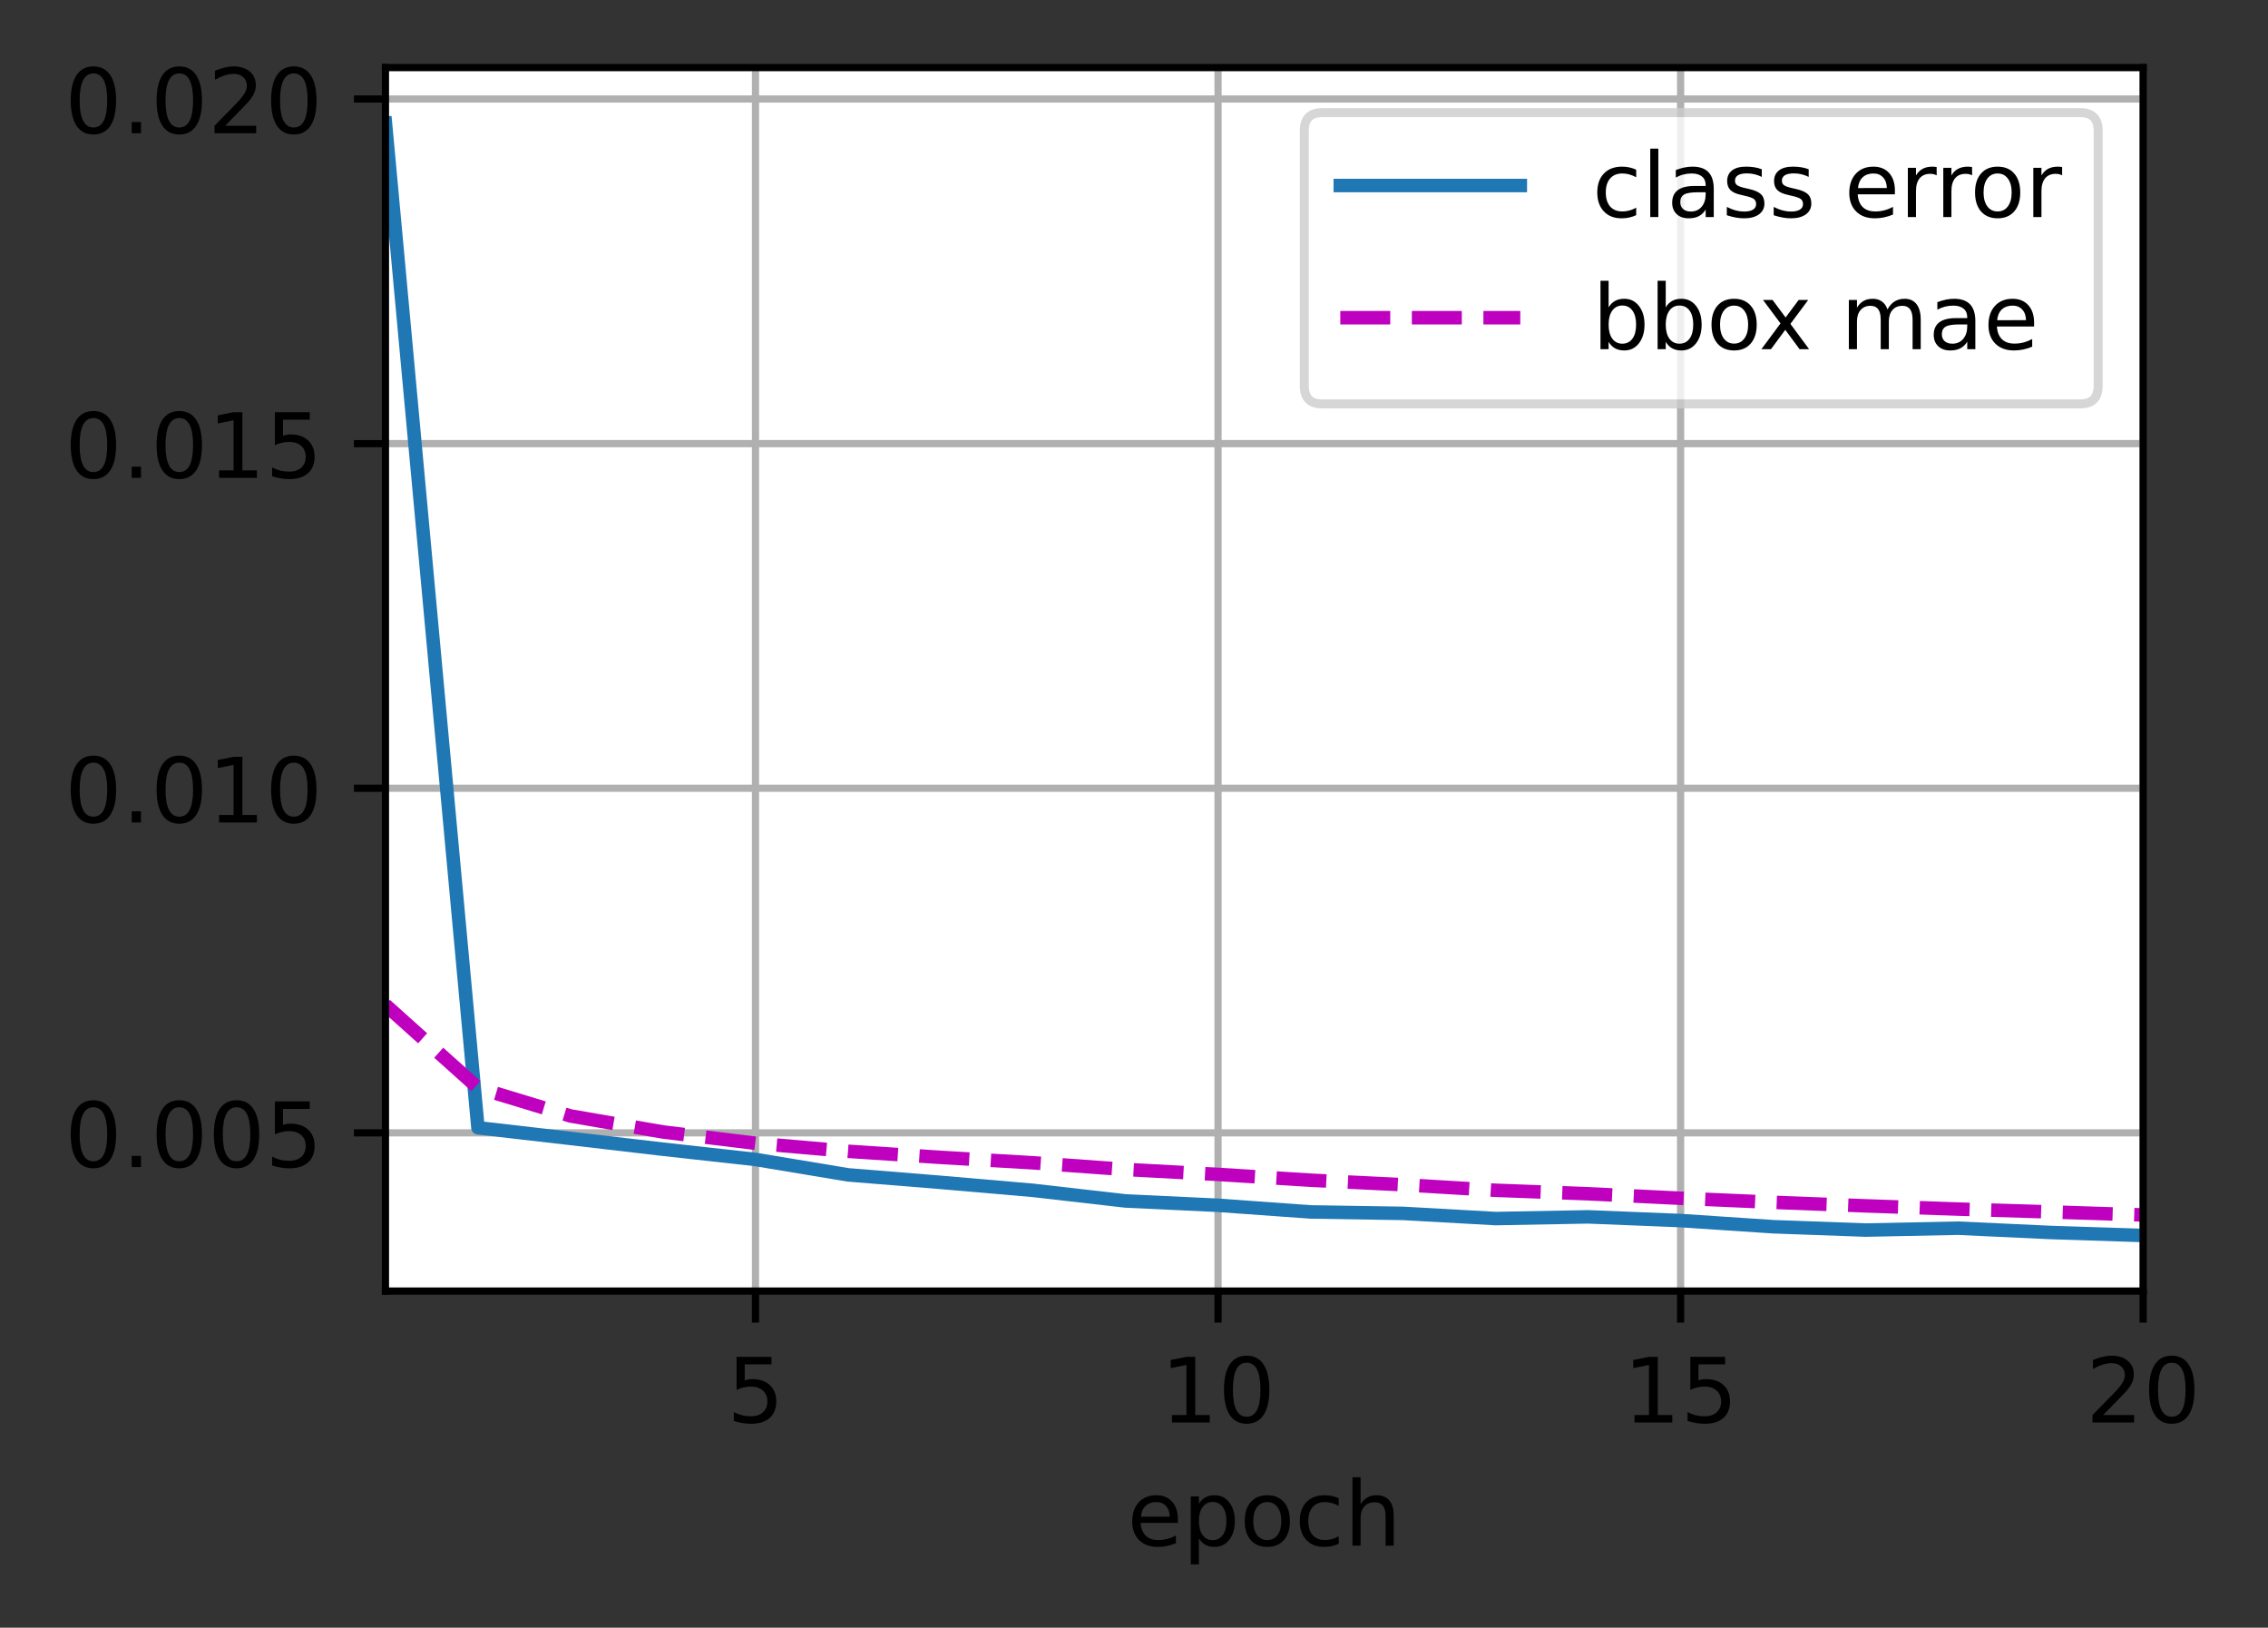 <?xml version="1.0" encoding="UTF-8"?>
<svg xmlns="http://www.w3.org/2000/svg" xmlns:xlink="http://www.w3.org/1999/xlink" width="315pt" height="226pt" viewBox="0 0 315 226" version="1.1">
<rect x="0" y="0" width="315" height="226" fill="#333333" stroke="none"/>
<defs>
<clipPath id="clip1">
  <path d="M 104 9.387 L 106 9.387 L 106 179.262 L 104 179.262 Z M 104 9.387 "/>
</clipPath>
<clipPath id="clip2">
  <path d="M 168 9.387 L 170 9.387 L 170 179.262 L 168 179.262 Z M 168 9.387 "/>
</clipPath>
<clipPath id="clip3">
  <path d="M 232 9.387 L 235 9.387 L 235 179.262 L 232 179.262 Z M 232 9.387 "/>
</clipPath>
<clipPath id="clip4">
  <path d="M 296 9.387 L 297.66 9.387 L 297.66 179.262 L 296 179.262 Z M 296 9.387 "/>
</clipPath>
<clipPath id="clip5">
  <path d="M 53.535 156 L 297.66 156 L 297.66 158 L 53.535 158 Z M 53.535 156 "/>
</clipPath>
<clipPath id="clip6">
  <path d="M 53.535 108 L 297.66 108 L 297.66 111 L 53.535 111 Z M 53.535 108 "/>
</clipPath>
<clipPath id="clip7">
  <path d="M 53.535 60 L 297.66 60 L 297.66 63 L 53.535 63 Z M 53.535 60 "/>
</clipPath>
<clipPath id="clip8">
  <path d="M 53.535 13 L 297.66 13 L 297.66 15 L 53.535 15 Z M 53.535 13 "/>
</clipPath>
<clipPath id="clip9">
  <path d="M 53.535 15 L 297.66 15 L 297.66 173 L 53.535 173 Z M 53.535 15 "/>
</clipPath>
<clipPath id="clip10">
  <path d="M 53.535 138 L 297.66 138 L 297.66 170 L 53.535 170 Z M 53.535 138 "/>
</clipPath>
<filter id="alpha" filterUnits="objectBoundingBox" x="0%" y="0%" width="100%" height="100%">
  <feColorMatrix type="matrix" in="SourceGraphic" values="0 0 0 0 1 0 0 0 0 1 0 0 0 0 1 0 0 0 1 0"/>
</filter>
<mask id="mask0">
  <g filter="url(#alpha)">
<rect x="0" y="0" width="315" height="226" style="fill:rgb(0%,0%,0%);fill-opacity:0.8;stroke:none;"/>
  </g>
</mask>
<clipPath id="clip11">
  <rect x="0" y="0" width="315" height="226"/>
</clipPath>
<g id="surface5" clip-path="url(#clip11)">
<path style="fill-rule:nonzero;fill:rgb(100%,100%,100%);fill-opacity:1;stroke-width:1;stroke-linecap:butt;stroke-linejoin:miter;stroke:rgb(80%,80%,80%);stroke-opacity:1;stroke-miterlimit:4;" d="M 146.922 44.866 L 231.128 44.866 C 232.463 44.866 233.128 44.2 233.128 42.866 L 233.128 14.509 C 233.128 13.178 232.463 12.509 231.128 12.509 L 146.922 12.509 C 145.588 12.509 144.922 13.178 144.922 14.509 L 144.922 42.866 C 144.922 44.2 145.588 44.866 146.922 44.866 Z M 146.922 44.866 " transform="matrix(1.25,0,0,1.25,0,0)"/>
</g>
</defs>
<g id="surface1">
<path style=" stroke:none;fill-rule:nonzero;fill:rgb(100%,100%,100%);fill-opacity:1;" d="M 53.535 179.262 L 297.66 179.262 L 297.66 9.387 L 53.535 9.387 Z M 53.535 179.262 "/>
<g clip-path="url(#clip1)" clip-rule="nonzero">
<path style="fill:none;stroke-width:0.8;stroke-linecap:square;stroke-linejoin:round;stroke:rgb(69.02%,69.02%,69.02%);stroke-opacity:1;stroke-miterlimit:4;" d="M 83.944 143.409 L 83.944 7.509 " transform="matrix(1.25,0,0,1.25,0,0)"/>
</g>
<path style="fill:none;stroke-width:0.8;stroke-linecap:butt;stroke-linejoin:round;stroke:rgb(0%,0%,0%);stroke-opacity:1;stroke-miterlimit:4;" d="M -0 -0.001 L -0 3.499 " transform="matrix(1.25,0,0,1.25,104.93,179.263)"/>
<path style=" stroke:none;fill-rule:nonzero;fill:rgb(0%,0%,0%);fill-opacity:1;" d="M 102.305 188.398 L 107.145 188.398 L 107.145 189.438 L 103.434 189.438 L 103.434 191.668 C 103.609 191.609 103.789 191.562 103.969 191.531 C 104.148 191.504 104.328 191.488 104.508 191.488 C 105.523 191.488 106.328 191.766 106.922 192.324 C 107.516 192.883 107.816 193.637 107.816 194.586 C 107.816 195.566 107.508 196.332 106.898 196.875 C 106.289 197.418 105.426 197.688 104.316 197.688 C 103.934 197.688 103.543 197.656 103.148 197.59 C 102.75 197.527 102.34 197.43 101.918 197.297 L 101.918 196.059 C 102.285 196.258 102.664 196.406 103.055 196.504 C 103.445 196.602 103.855 196.648 104.293 196.648 C 104.996 196.648 105.555 196.465 105.965 196.094 C 106.375 195.727 106.582 195.223 106.582 194.586 C 106.582 193.953 106.375 193.453 105.965 193.082 C 105.555 192.711 104.996 192.523 104.293 192.523 C 103.961 192.523 103.633 192.562 103.305 192.633 C 102.977 192.707 102.645 192.82 102.305 192.977 Z M 102.305 188.398 "/>
<g clip-path="url(#clip2)" clip-rule="nonzero">
<path style="fill:none;stroke-width:0.8;stroke-linecap:square;stroke-linejoin:round;stroke:rgb(69.02%,69.02%,69.02%);stroke-opacity:1;stroke-miterlimit:4;" d="M 135.338 143.409 L 135.338 7.509 " transform="matrix(1.25,0,0,1.25,0,0)"/>
</g>
<path style="fill:none;stroke-width:0.8;stroke-linecap:butt;stroke-linejoin:round;stroke:rgb(0%,0%,0%);stroke-opacity:1;stroke-miterlimit:4;" d="M -0.001 -0.001 L -0.001 3.499 " transform="matrix(1.25,0,0,1.25,169.173,179.263)"/>
<path style=" stroke:none;fill-rule:nonzero;fill:rgb(0%,0%,0%);fill-opacity:1;" d="M 162.77 196.473 L 164.785 196.473 L 164.785 189.52 L 162.594 189.961 L 162.594 188.836 L 164.773 188.398 L 166.004 188.398 L 166.004 196.473 L 168.02 196.473 L 168.02 197.512 L 162.77 197.512 Z M 162.77 196.473 "/>
<path style=" stroke:none;fill-rule:nonzero;fill:rgb(0%,0%,0%);fill-opacity:1;" d="M 173.145 189.211 C 172.512 189.211 172.035 189.523 171.715 190.148 C 171.395 190.773 171.234 191.711 171.234 192.965 C 171.234 194.215 171.395 195.148 171.715 195.773 C 172.035 196.398 172.512 196.711 173.145 196.711 C 173.785 196.711 174.266 196.398 174.582 195.773 C 174.902 195.148 175.062 194.215 175.062 192.965 C 175.062 191.711 174.902 190.773 174.582 190.148 C 174.266 189.523 173.785 189.211 173.145 189.211 Z M 173.145 188.234 C 174.168 188.234 174.949 188.637 175.488 189.445 C 176.027 190.254 176.297 191.426 176.297 192.965 C 176.297 194.5 176.027 195.668 175.488 196.477 C 174.949 197.285 174.168 197.688 173.145 197.688 C 172.125 197.688 171.344 197.285 170.805 196.477 C 170.266 195.668 169.996 194.5 169.996 192.965 C 169.996 191.426 170.266 190.254 170.805 189.445 C 171.344 188.637 172.125 188.234 173.145 188.234 Z M 173.145 188.234 "/>
<g clip-path="url(#clip3)" clip-rule="nonzero">
<path style="fill:none;stroke-width:0.8;stroke-linecap:square;stroke-linejoin:round;stroke:rgb(69.02%,69.02%,69.02%);stroke-opacity:1;stroke-miterlimit:4;" d="M 186.734 143.409 L 186.734 7.509 " transform="matrix(1.25,0,0,1.25,0,0)"/>
</g>
<path style="fill:none;stroke-width:0.8;stroke-linecap:butt;stroke-linejoin:round;stroke:rgb(0%,0%,0%);stroke-opacity:1;stroke-miterlimit:4;" d="M 0.001 -0.001 L 0.001 3.499 " transform="matrix(1.25,0,0,1.25,233.417,179.263)"/>
<path style=" stroke:none;fill-rule:nonzero;fill:rgb(0%,0%,0%);fill-opacity:1;" d="M 227.016 196.473 L 229.027 196.473 L 229.027 189.52 L 226.836 189.961 L 226.836 188.836 L 229.016 188.398 L 230.25 188.398 L 230.25 196.473 L 232.262 196.473 L 232.262 197.512 L 227.016 197.512 Z M 227.016 196.473 "/>
<path style=" stroke:none;fill-rule:nonzero;fill:rgb(0%,0%,0%);fill-opacity:1;" d="M 234.766 188.398 L 239.605 188.398 L 239.605 189.438 L 235.895 189.438 L 235.895 191.668 C 236.074 191.609 236.25 191.562 236.43 191.531 C 236.609 191.504 236.789 191.488 236.969 191.488 C 237.984 191.488 238.793 191.766 239.387 192.324 C 239.98 192.883 240.277 193.637 240.277 194.586 C 240.277 195.566 239.973 196.332 239.363 196.875 C 238.75 197.418 237.891 197.688 236.781 197.688 C 236.398 197.688 236.008 197.656 235.609 197.59 C 235.215 197.527 234.805 197.43 234.383 197.297 L 234.383 196.059 C 234.746 196.258 235.125 196.406 235.516 196.504 C 235.906 196.602 236.32 196.648 236.754 196.648 C 237.457 196.648 238.016 196.465 238.426 196.094 C 238.836 195.727 239.043 195.223 239.043 194.586 C 239.043 193.953 238.836 193.453 238.426 193.082 C 238.016 192.711 237.457 192.523 236.754 192.523 C 236.426 192.523 236.098 192.562 235.77 192.633 C 235.441 192.707 235.105 192.82 234.766 192.977 Z M 234.766 188.398 "/>
<g clip-path="url(#clip4)" clip-rule="nonzero">
<path style="fill:none;stroke-width:0.8;stroke-linecap:square;stroke-linejoin:round;stroke:rgb(69.02%,69.02%,69.02%);stroke-opacity:1;stroke-miterlimit:4;" d="M 238.128 143.409 L 238.128 7.509 " transform="matrix(1.25,0,0,1.25,0,0)"/>
</g>
<path style="fill:none;stroke-width:0.8;stroke-linecap:butt;stroke-linejoin:round;stroke:rgb(0%,0%,0%);stroke-opacity:1;stroke-miterlimit:4;" d="M 0 -0.001 L 0 3.499 " transform="matrix(1.25,0,0,1.25,297.66,179.263)"/>
<path style=" stroke:none;fill-rule:nonzero;fill:rgb(0%,0%,0%);fill-opacity:1;" d="M 292.105 196.473 L 296.406 196.473 L 296.406 197.512 L 290.625 197.512 L 290.625 196.473 C 291.09 195.988 291.727 195.34 292.535 194.523 C 293.344 193.707 293.852 193.184 294.059 192.945 C 294.453 192.504 294.727 192.129 294.883 191.82 C 295.043 191.512 295.121 191.211 295.121 190.914 C 295.121 190.43 294.953 190.035 294.609 189.73 C 294.273 189.426 293.828 189.27 293.281 189.27 C 292.898 189.27 292.488 189.34 292.059 189.473 C 291.629 189.605 291.172 189.809 290.684 190.082 L 290.684 188.836 C 291.18 188.637 291.645 188.488 292.074 188.387 C 292.508 188.285 292.902 188.234 293.258 188.234 C 294.203 188.234 294.957 188.469 295.516 188.941 C 296.078 189.414 296.359 190.043 296.359 190.832 C 296.359 191.207 296.289 191.562 296.148 191.898 C 296.008 192.234 295.754 192.629 295.383 193.086 C 295.281 193.203 294.957 193.547 294.414 194.109 C 293.867 194.672 293.098 195.461 292.105 196.473 Z M 292.105 196.473 "/>
<path style=" stroke:none;fill-rule:nonzero;fill:rgb(0%,0%,0%);fill-opacity:1;" d="M 301.633 189.211 C 301 189.211 300.52 189.523 300.199 190.148 C 299.883 190.773 299.723 191.711 299.723 192.965 C 299.723 194.215 299.883 195.148 300.199 195.773 C 300.52 196.398 301 196.711 301.633 196.711 C 302.273 196.711 302.75 196.398 303.07 195.773 C 303.391 195.148 303.551 194.215 303.551 192.965 C 303.551 191.711 303.391 190.773 303.07 190.148 C 302.75 189.523 302.273 189.211 301.633 189.211 Z M 301.633 188.234 C 302.656 188.234 303.434 188.637 303.973 189.445 C 304.512 190.254 304.781 191.426 304.781 192.965 C 304.781 194.5 304.512 195.668 303.973 196.477 C 303.434 197.285 302.656 197.688 301.633 197.688 C 300.613 197.688 299.832 197.285 299.293 196.477 C 298.754 195.668 298.484 194.5 298.484 192.965 C 298.484 191.426 298.754 190.254 299.293 189.445 C 299.832 188.637 300.613 188.234 301.633 188.234 Z M 301.633 188.234 "/>
<path style=" stroke:none;fill-rule:nonzero;fill:rgb(0%,0%,0%);fill-opacity:1;" d="M 163.59 210.91 L 163.59 211.457 L 158.426 211.457 C 158.473 212.23 158.707 212.82 159.125 213.227 C 159.539 213.633 160.121 213.832 160.867 213.832 C 161.297 213.832 161.715 213.781 162.121 213.676 C 162.523 213.57 162.926 213.41 163.328 213.199 L 163.328 214.262 C 162.922 214.434 162.508 214.562 162.086 214.652 C 161.664 214.742 161.234 214.785 160.801 214.785 C 159.707 214.785 158.844 214.469 158.207 213.836 C 157.57 213.199 157.254 212.34 157.254 211.258 C 157.254 210.141 157.555 209.25 158.16 208.594 C 158.762 207.938 159.578 207.609 160.605 207.609 C 161.523 207.609 162.25 207.906 162.785 208.496 C 163.32 209.09 163.59 209.895 163.59 210.91 Z M 162.465 210.578 C 162.457 209.965 162.285 209.477 161.949 209.109 C 161.613 208.742 161.168 208.559 160.617 208.559 C 159.988 208.559 159.488 208.738 159.113 209.09 C 158.734 209.445 158.52 209.945 158.461 210.586 Z M 162.465 210.578 "/>
<path style=" stroke:none;fill-rule:nonzero;fill:rgb(0%,0%,0%);fill-opacity:1;" d="M 166.516 213.582 L 166.516 217.207 L 165.387 217.207 L 165.387 207.773 L 166.516 207.773 L 166.516 208.809 C 166.754 208.402 167.051 208.102 167.41 207.906 C 167.773 207.707 168.203 207.609 168.703 207.609 C 169.531 207.609 170.207 207.938 170.727 208.598 C 171.246 209.258 171.504 210.121 171.504 211.195 C 171.504 212.27 171.246 213.137 170.727 213.797 C 170.207 214.457 169.531 214.785 168.703 214.785 C 168.203 214.785 167.773 214.688 167.41 214.488 C 167.051 214.293 166.754 213.988 166.516 213.582 Z M 170.34 211.195 C 170.34 210.371 170.168 209.723 169.828 209.254 C 169.488 208.785 169.023 208.547 168.43 208.547 C 167.832 208.547 167.367 208.785 167.027 209.254 C 166.688 209.723 166.516 210.371 166.516 211.195 C 166.516 212.023 166.688 212.672 167.027 213.141 C 167.367 213.609 167.832 213.844 168.43 213.844 C 169.023 213.844 169.488 213.609 169.828 213.141 C 170.168 212.672 170.34 212.023 170.34 211.195 Z M 170.34 211.195 "/>
<path style=" stroke:none;fill-rule:nonzero;fill:rgb(0%,0%,0%);fill-opacity:1;" d="M 176.016 208.559 C 175.414 208.559 174.938 208.797 174.586 209.266 C 174.234 209.734 174.062 210.379 174.062 211.195 C 174.062 212.016 174.234 212.66 174.582 213.129 C 174.93 213.598 175.41 213.832 176.016 213.832 C 176.613 213.832 177.086 213.598 177.438 213.125 C 177.785 212.652 177.961 212.012 177.961 211.195 C 177.961 210.387 177.785 209.746 177.438 209.27 C 177.086 208.797 176.613 208.559 176.016 208.559 Z M 176.016 207.609 C 176.992 207.609 177.758 207.926 178.316 208.562 C 178.875 209.195 179.152 210.074 179.152 211.195 C 179.152 212.316 178.875 213.195 178.316 213.832 C 177.758 214.469 176.992 214.785 176.016 214.785 C 175.035 214.785 174.266 214.469 173.711 213.832 C 173.156 213.195 172.879 212.316 172.879 211.195 C 172.879 210.074 173.156 209.195 173.711 208.562 C 174.266 207.926 175.035 207.609 176.016 207.609 Z M 176.016 207.609 "/>
<path style=" stroke:none;fill-rule:nonzero;fill:rgb(0%,0%,0%);fill-opacity:1;" d="M 185.934 208.035 L 185.934 209.086 C 185.613 208.91 185.297 208.777 184.977 208.691 C 184.66 208.605 184.336 208.559 184.012 208.559 C 183.281 208.559 182.715 208.793 182.312 209.254 C 181.91 209.715 181.707 210.363 181.707 211.195 C 181.707 212.031 181.91 212.68 182.312 213.141 C 182.715 213.602 183.281 213.832 184.012 213.832 C 184.336 213.832 184.66 213.789 184.977 213.703 C 185.297 213.617 185.613 213.484 185.934 213.309 L 185.934 214.348 C 185.617 214.492 185.293 214.602 184.957 214.676 C 184.625 214.75 184.266 214.785 183.887 214.785 C 182.859 214.785 182.039 214.465 181.434 213.816 C 180.828 213.168 180.523 212.297 180.523 211.195 C 180.523 210.082 180.832 209.207 181.441 208.566 C 182.055 207.93 182.895 207.609 183.961 207.609 C 184.309 207.609 184.645 207.645 184.973 207.715 C 185.305 207.785 185.621 207.895 185.934 208.035 Z M 185.934 208.035 "/>
<path style=" stroke:none;fill-rule:nonzero;fill:rgb(0%,0%,0%);fill-opacity:1;" d="M 193.57 210.48 L 193.57 214.609 L 192.445 214.609 L 192.445 210.52 C 192.445 209.871 192.32 209.387 192.066 209.066 C 191.816 208.746 191.438 208.586 190.934 208.586 C 190.324 208.586 189.848 208.777 189.496 209.164 C 189.148 209.551 188.973 210.078 188.973 210.746 L 188.973 214.609 L 187.844 214.609 L 187.844 205.109 L 188.973 205.109 L 188.973 208.836 C 189.242 208.426 189.559 208.117 189.922 207.914 C 190.285 207.711 190.707 207.609 191.184 207.609 C 191.969 207.609 192.562 207.852 192.965 208.336 C 193.367 208.824 193.57 209.539 193.57 210.48 Z M 193.57 210.48 "/>
<g clip-path="url(#clip5)" clip-rule="nonzero">
<path style="fill:none;stroke-width:0.8;stroke-linecap:square;stroke-linejoin:round;stroke:rgb(69.02%,69.02%,69.02%);stroke-opacity:1;stroke-miterlimit:4;" d="M 42.828 125.834 L 238.128 125.834 " transform="matrix(1.25,0,0,1.25,0,0)"/>
</g>
<path style="fill:none;stroke-width:0.8;stroke-linecap:butt;stroke-linejoin:round;stroke:rgb(0%,0%,0%);stroke-opacity:1;stroke-miterlimit:4;" d="M -0 0 L -3.5 0 " transform="matrix(1.25,0,0,1.25,53.535,157.293)"/>
<path style=" stroke:none;fill-rule:nonzero;fill:rgb(0%,0%,0%);fill-opacity:1;" d="M 12.973 153.742 C 12.34 153.742 11.863 154.055 11.543 154.68 C 11.223 155.301 11.062 156.242 11.062 157.496 C 11.062 158.742 11.223 159.68 11.543 160.305 C 11.863 160.93 12.34 161.242 12.973 161.242 C 13.613 161.242 14.09 160.93 14.41 160.305 C 14.73 159.68 14.891 158.742 14.891 157.496 C 14.891 156.242 14.73 155.301 14.41 154.68 C 14.09 154.055 13.613 153.742 12.973 153.742 Z M 12.973 152.766 C 13.996 152.766 14.777 153.168 15.316 153.977 C 15.855 154.785 16.125 155.957 16.125 157.496 C 16.125 159.027 15.855 160.199 15.316 161.008 C 14.777 161.816 13.996 162.219 12.973 162.219 C 11.953 162.219 11.172 161.816 10.633 161.008 C 10.094 160.199 9.824 159.027 9.824 157.496 C 9.824 155.957 10.094 154.785 10.633 153.977 C 11.172 153.168 11.953 152.766 12.973 152.766 Z M 12.973 152.766 "/>
<path style=" stroke:none;fill-rule:nonzero;fill:rgb(0%,0%,0%);fill-opacity:1;" d="M 18.289 160.492 L 19.578 160.492 L 19.578 162.043 L 18.289 162.043 Z M 18.289 160.492 "/>
<path style=" stroke:none;fill-rule:nonzero;fill:rgb(0%,0%,0%);fill-opacity:1;" d="M 24.898 153.742 C 24.266 153.742 23.789 154.055 23.469 154.68 C 23.148 155.301 22.988 156.242 22.988 157.496 C 22.988 158.742 23.148 159.68 23.469 160.305 C 23.789 160.93 24.266 161.242 24.898 161.242 C 25.539 161.242 26.016 160.93 26.336 160.305 C 26.656 159.68 26.816 158.742 26.816 157.496 C 26.816 156.242 26.656 155.301 26.336 154.68 C 26.016 154.055 25.539 153.742 24.898 153.742 Z M 24.898 152.766 C 25.922 152.766 26.703 153.168 27.242 153.977 C 27.781 154.785 28.051 155.957 28.051 157.496 C 28.051 159.027 27.781 160.199 27.242 161.008 C 26.703 161.816 25.922 162.219 24.898 162.219 C 23.879 162.219 23.098 161.816 22.559 161.008 C 22.02 160.199 21.75 159.027 21.75 157.496 C 21.75 155.957 22.02 154.785 22.559 153.977 C 23.098 153.168 23.879 152.766 24.898 152.766 Z M 24.898 152.766 "/>
<path style=" stroke:none;fill-rule:nonzero;fill:rgb(0%,0%,0%);fill-opacity:1;" d="M 32.852 153.742 C 32.219 153.742 31.742 154.055 31.422 154.68 C 31.102 155.301 30.941 156.242 30.941 157.496 C 30.941 158.742 31.102 159.68 31.422 160.305 C 31.742 160.93 32.219 161.242 32.852 161.242 C 33.492 161.242 33.969 160.93 34.289 160.305 C 34.609 159.68 34.77 158.742 34.77 157.496 C 34.77 156.242 34.609 155.301 34.289 154.68 C 33.969 154.055 33.492 153.742 32.852 153.742 Z M 32.852 152.766 C 33.875 152.766 34.656 153.168 35.195 153.977 C 35.734 154.785 36.004 155.957 36.004 157.496 C 36.004 159.027 35.734 160.199 35.195 161.008 C 34.656 161.816 33.875 162.219 32.852 162.219 C 31.832 162.219 31.051 161.816 30.512 161.008 C 29.973 160.199 29.703 159.027 29.703 157.496 C 29.703 155.957 29.973 154.785 30.512 153.977 C 31.051 153.168 31.832 152.766 32.852 152.766 Z M 32.852 152.766 "/>
<path style=" stroke:none;fill-rule:nonzero;fill:rgb(0%,0%,0%);fill-opacity:1;" d="M 38.184 152.93 L 43.023 152.93 L 43.023 153.969 L 39.312 153.969 L 39.312 156.199 C 39.488 156.141 39.668 156.094 39.848 156.062 C 40.027 156.035 40.207 156.02 40.387 156.02 C 41.402 156.02 42.207 156.297 42.801 156.855 C 43.395 157.41 43.695 158.168 43.695 159.117 C 43.695 160.098 43.387 160.859 42.777 161.406 C 42.168 161.949 41.305 162.219 40.195 162.219 C 39.812 162.219 39.422 162.188 39.027 162.121 C 38.629 162.059 38.219 161.961 37.797 161.828 L 37.797 160.59 C 38.164 160.789 38.543 160.938 38.934 161.035 C 39.324 161.133 39.734 161.18 40.172 161.18 C 40.875 161.18 41.434 160.996 41.844 160.625 C 42.254 160.258 42.461 159.754 42.461 159.117 C 42.461 158.484 42.254 157.98 41.844 157.613 C 41.434 157.242 40.875 157.055 40.172 157.055 C 39.84 157.055 39.512 157.094 39.184 157.164 C 38.855 157.238 38.523 157.352 38.184 157.508 Z M 38.184 152.93 "/>
<g clip-path="url(#clip6)" clip-rule="nonzero">
<path style="fill:none;stroke-width:0.8;stroke-linecap:square;stroke-linejoin:round;stroke:rgb(69.02%,69.02%,69.02%);stroke-opacity:1;stroke-miterlimit:4;" d="M 42.828 87.556 L 238.128 87.556 " transform="matrix(1.25,0,0,1.25,0,0)"/>
</g>
<path style="fill:none;stroke-width:0.8;stroke-linecap:butt;stroke-linejoin:round;stroke:rgb(0%,0%,0%);stroke-opacity:1;stroke-miterlimit:4;" d="M -0 0 L -3.5 0 " transform="matrix(1.25,0,0,1.25,53.535,109.445)"/>
<path style=" stroke:none;fill-rule:nonzero;fill:rgb(0%,0%,0%);fill-opacity:1;" d="M 12.973 105.895 C 12.34 105.895 11.863 106.207 11.543 106.832 C 11.223 107.453 11.062 108.395 11.062 109.648 C 11.062 110.895 11.223 111.832 11.543 112.457 C 11.863 113.082 12.34 113.395 12.973 113.395 C 13.613 113.395 14.09 113.082 14.41 112.457 C 14.73 111.832 14.891 110.895 14.891 109.648 C 14.891 108.395 14.73 107.453 14.41 106.832 C 14.09 106.207 13.613 105.895 12.973 105.895 Z M 12.973 104.918 C 13.996 104.918 14.777 105.32 15.316 106.129 C 15.855 106.938 16.125 108.109 16.125 109.648 C 16.125 111.18 15.855 112.352 15.316 113.16 C 14.777 113.969 13.996 114.371 12.973 114.371 C 11.953 114.371 11.172 113.969 10.633 113.16 C 10.094 112.352 9.824 111.18 9.824 109.648 C 9.824 108.109 10.094 106.938 10.633 106.129 C 11.172 105.32 11.953 104.918 12.973 104.918 Z M 12.973 104.918 "/>
<path style=" stroke:none;fill-rule:nonzero;fill:rgb(0%,0%,0%);fill-opacity:1;" d="M 18.289 112.645 L 19.578 112.645 L 19.578 114.195 L 18.289 114.195 Z M 18.289 112.645 "/>
<path style=" stroke:none;fill-rule:nonzero;fill:rgb(0%,0%,0%);fill-opacity:1;" d="M 24.898 105.895 C 24.266 105.895 23.789 106.207 23.469 106.832 C 23.148 107.453 22.988 108.395 22.988 109.648 C 22.988 110.895 23.148 111.832 23.469 112.457 C 23.789 113.082 24.266 113.395 24.898 113.395 C 25.539 113.395 26.016 113.082 26.336 112.457 C 26.656 111.832 26.816 110.895 26.816 109.648 C 26.816 108.395 26.656 107.453 26.336 106.832 C 26.016 106.207 25.539 105.895 24.898 105.895 Z M 24.898 104.918 C 25.922 104.918 26.703 105.32 27.242 106.129 C 27.781 106.938 28.051 108.109 28.051 109.648 C 28.051 111.18 27.781 112.352 27.242 113.16 C 26.703 113.969 25.922 114.371 24.898 114.371 C 23.879 114.371 23.098 113.969 22.559 113.16 C 22.02 112.352 21.75 111.18 21.75 109.648 C 21.75 108.109 22.02 106.938 22.559 106.129 C 23.098 105.32 23.879 104.918 24.898 104.918 Z M 24.898 104.918 "/>
<path style=" stroke:none;fill-rule:nonzero;fill:rgb(0%,0%,0%);fill-opacity:1;" d="M 30.43 113.156 L 32.445 113.156 L 32.445 106.203 L 30.254 106.645 L 30.254 105.52 L 32.434 105.082 L 33.664 105.082 L 33.664 113.156 L 35.68 113.156 L 35.68 114.195 L 30.43 114.195 Z M 30.43 113.156 "/>
<path style=" stroke:none;fill-rule:nonzero;fill:rgb(0%,0%,0%);fill-opacity:1;" d="M 40.805 105.895 C 40.172 105.895 39.695 106.207 39.375 106.832 C 39.055 107.453 38.895 108.395 38.895 109.648 C 38.895 110.895 39.055 111.832 39.375 112.457 C 39.695 113.082 40.172 113.395 40.805 113.395 C 41.445 113.395 41.922 113.082 42.242 112.457 C 42.562 111.832 42.723 110.895 42.723 109.648 C 42.723 108.395 42.562 107.453 42.242 106.832 C 41.922 106.207 41.445 105.895 40.805 105.895 Z M 40.805 104.918 C 41.828 104.918 42.609 105.32 43.148 106.129 C 43.688 106.938 43.957 108.109 43.957 109.648 C 43.957 111.18 43.688 112.352 43.148 113.16 C 42.609 113.969 41.828 114.371 40.805 114.371 C 39.785 114.371 39.004 113.969 38.465 113.16 C 37.926 112.352 37.656 111.18 37.656 109.648 C 37.656 108.109 37.926 106.938 38.465 106.129 C 39.004 105.32 39.785 104.918 40.805 104.918 Z M 40.805 104.918 "/>
<g clip-path="url(#clip7)" clip-rule="nonzero">
<path style="fill:none;stroke-width:0.8;stroke-linecap:square;stroke-linejoin:round;stroke:rgb(69.02%,69.02%,69.02%);stroke-opacity:1;stroke-miterlimit:4;" d="M 42.828 49.278 L 238.128 49.278 " transform="matrix(1.25,0,0,1.25,0,0)"/>
</g>
<path style="fill:none;stroke-width:0.8;stroke-linecap:butt;stroke-linejoin:round;stroke:rgb(0%,0%,0%);stroke-opacity:1;stroke-miterlimit:4;" d="M -0 0.001 L -3.5 0.001 " transform="matrix(1.25,0,0,1.25,53.535,61.597)"/>
<path style=" stroke:none;fill-rule:nonzero;fill:rgb(0%,0%,0%);fill-opacity:1;" d="M 12.973 58.047 C 12.34 58.047 11.863 58.359 11.543 58.984 C 11.223 59.605 11.062 60.547 11.062 61.801 C 11.062 63.047 11.223 63.984 11.543 64.609 C 11.863 65.234 12.34 65.547 12.973 65.547 C 13.613 65.547 14.09 65.234 14.41 64.609 C 14.73 63.984 14.891 63.047 14.891 61.801 C 14.891 60.547 14.73 59.605 14.41 58.984 C 14.09 58.359 13.613 58.047 12.973 58.047 Z M 12.973 57.07 C 13.996 57.07 14.777 57.473 15.316 58.281 C 15.855 59.09 16.125 60.262 16.125 61.801 C 16.125 63.332 15.855 64.504 15.316 65.312 C 14.777 66.121 13.996 66.523 12.973 66.523 C 11.953 66.523 11.172 66.121 10.633 65.312 C 10.094 64.504 9.824 63.332 9.824 61.801 C 9.824 60.262 10.094 59.09 10.633 58.281 C 11.172 57.473 11.953 57.07 12.973 57.07 Z M 12.973 57.07 "/>
<path style=" stroke:none;fill-rule:nonzero;fill:rgb(0%,0%,0%);fill-opacity:1;" d="M 18.289 64.797 L 19.578 64.797 L 19.578 66.348 L 18.289 66.348 Z M 18.289 64.797 "/>
<path style=" stroke:none;fill-rule:nonzero;fill:rgb(0%,0%,0%);fill-opacity:1;" d="M 24.898 58.047 C 24.266 58.047 23.789 58.359 23.469 58.984 C 23.148 59.605 22.988 60.547 22.988 61.801 C 22.988 63.047 23.148 63.984 23.469 64.609 C 23.789 65.234 24.266 65.547 24.898 65.547 C 25.539 65.547 26.016 65.234 26.336 64.609 C 26.656 63.984 26.816 63.047 26.816 61.801 C 26.816 60.547 26.656 59.605 26.336 58.984 C 26.016 58.359 25.539 58.047 24.898 58.047 Z M 24.898 57.07 C 25.922 57.07 26.703 57.473 27.242 58.281 C 27.781 59.09 28.051 60.262 28.051 61.801 C 28.051 63.332 27.781 64.504 27.242 65.312 C 26.703 66.121 25.922 66.523 24.898 66.523 C 23.879 66.523 23.098 66.121 22.559 65.312 C 22.02 64.504 21.75 63.332 21.75 61.801 C 21.75 60.262 22.02 59.09 22.559 58.281 C 23.098 57.473 23.879 57.07 24.898 57.07 Z M 24.898 57.07 "/>
<path style=" stroke:none;fill-rule:nonzero;fill:rgb(0%,0%,0%);fill-opacity:1;" d="M 30.43 65.309 L 32.445 65.309 L 32.445 58.355 L 30.254 58.797 L 30.254 57.672 L 32.434 57.234 L 33.664 57.234 L 33.664 65.309 L 35.68 65.309 L 35.68 66.348 L 30.43 66.348 Z M 30.43 65.309 "/>
<path style=" stroke:none;fill-rule:nonzero;fill:rgb(0%,0%,0%);fill-opacity:1;" d="M 38.184 57.234 L 43.023 57.234 L 43.023 58.273 L 39.312 58.273 L 39.312 60.504 C 39.488 60.441 39.668 60.398 39.848 60.367 C 40.027 60.336 40.207 60.324 40.387 60.324 C 41.402 60.324 42.207 60.602 42.801 61.16 C 43.395 61.715 43.695 62.469 43.695 63.422 C 43.695 64.402 43.387 65.164 42.777 65.711 C 42.168 66.254 41.305 66.523 40.195 66.523 C 39.812 66.523 39.422 66.492 39.027 66.426 C 38.629 66.359 38.219 66.262 37.797 66.133 L 37.797 64.895 C 38.164 65.094 38.543 65.242 38.934 65.34 C 39.324 65.438 39.734 65.484 40.172 65.484 C 40.875 65.484 41.434 65.301 41.844 64.93 C 42.254 64.559 42.461 64.059 42.461 63.422 C 42.461 62.789 42.254 62.285 41.844 61.918 C 41.434 61.547 40.875 61.359 40.172 61.359 C 39.84 61.359 39.512 61.395 39.184 61.469 C 38.855 61.543 38.523 61.656 38.184 61.812 Z M 38.184 57.234 "/>
<g clip-path="url(#clip8)" clip-rule="nonzero">
<path style="fill:none;stroke-width:0.8;stroke-linecap:square;stroke-linejoin:round;stroke:rgb(69.02%,69.02%,69.02%);stroke-opacity:1;stroke-miterlimit:4;" d="M 42.828 11 L 238.128 11 " transform="matrix(1.25,0,0,1.25,0,0)"/>
</g>
<path style="fill:none;stroke-width:0.8;stroke-linecap:butt;stroke-linejoin:round;stroke:rgb(0%,0%,0%);stroke-opacity:1;stroke-miterlimit:4;" d="M -0 0.001 L -3.5 0.001 " transform="matrix(1.25,0,0,1.25,53.535,13.749)"/>
<path style=" stroke:none;fill-rule:nonzero;fill:rgb(0%,0%,0%);fill-opacity:1;" d="M 12.973 10.195 C 12.34 10.195 11.863 10.508 11.543 11.133 C 11.223 11.758 11.062 12.695 11.062 13.949 C 11.062 15.199 11.223 16.137 11.543 16.762 C 11.863 17.387 12.34 17.699 12.973 17.699 C 13.613 17.699 14.09 17.387 14.41 16.762 C 14.73 16.137 14.891 15.199 14.891 13.949 C 14.891 12.695 14.73 11.758 14.41 11.133 C 14.09 10.508 13.613 10.195 12.973 10.195 Z M 12.973 9.219 C 13.996 9.219 14.777 9.625 15.316 10.434 C 15.855 11.242 16.125 12.414 16.125 13.949 C 16.125 15.484 15.855 16.656 15.316 17.465 C 14.777 18.273 13.996 18.676 12.973 18.676 C 11.953 18.676 11.172 18.273 10.633 17.465 C 10.094 16.656 9.824 15.484 9.824 13.949 C 9.824 12.414 10.094 11.242 10.633 10.434 C 11.172 9.625 11.953 9.219 12.973 9.219 Z M 12.973 9.219 "/>
<path style=" stroke:none;fill-rule:nonzero;fill:rgb(0%,0%,0%);fill-opacity:1;" d="M 18.289 16.945 L 19.578 16.945 L 19.578 18.496 L 18.289 18.496 Z M 18.289 16.945 "/>
<path style=" stroke:none;fill-rule:nonzero;fill:rgb(0%,0%,0%);fill-opacity:1;" d="M 24.898 10.195 C 24.266 10.195 23.789 10.508 23.469 11.133 C 23.148 11.758 22.988 12.695 22.988 13.949 C 22.988 15.199 23.148 16.137 23.469 16.762 C 23.789 17.387 24.266 17.699 24.898 17.699 C 25.539 17.699 26.016 17.387 26.336 16.762 C 26.656 16.137 26.816 15.199 26.816 13.949 C 26.816 12.695 26.656 11.758 26.336 11.133 C 26.016 10.508 25.539 10.195 24.898 10.195 Z M 24.898 9.219 C 25.922 9.219 26.703 9.625 27.242 10.434 C 27.781 11.242 28.051 12.414 28.051 13.949 C 28.051 15.484 27.781 16.656 27.242 17.465 C 26.703 18.273 25.922 18.676 24.898 18.676 C 23.879 18.676 23.098 18.273 22.559 17.465 C 22.02 16.656 21.75 15.484 21.75 13.949 C 21.75 12.414 22.02 11.242 22.559 10.434 C 23.098 9.625 23.879 9.219 24.898 9.219 Z M 24.898 9.219 "/>
<path style=" stroke:none;fill-rule:nonzero;fill:rgb(0%,0%,0%);fill-opacity:1;" d="M 31.277 17.461 L 35.582 17.461 L 35.582 18.496 L 29.797 18.496 L 29.797 17.461 C 30.262 16.977 30.898 16.328 31.707 15.512 C 32.516 14.695 33.023 14.168 33.23 13.93 C 33.625 13.488 33.902 13.113 34.059 12.805 C 34.215 12.5 34.293 12.195 34.293 11.898 C 34.293 11.414 34.125 11.02 33.785 10.715 C 33.445 10.41 33 10.258 32.457 10.258 C 32.07 10.258 31.66 10.324 31.23 10.457 C 30.801 10.594 30.344 10.797 29.855 11.07 L 29.855 9.824 C 30.352 9.625 30.816 9.473 31.246 9.371 C 31.68 9.27 32.074 9.219 32.434 9.219 C 33.375 9.219 34.129 9.457 34.691 9.93 C 35.25 10.402 35.531 11.031 35.531 11.82 C 35.531 12.195 35.461 12.551 35.32 12.887 C 35.18 13.223 34.926 13.617 34.555 14.07 C 34.453 14.191 34.129 14.531 33.586 15.094 C 33.039 15.66 32.27 16.449 31.277 17.461 Z M 31.277 17.461 "/>
<path style=" stroke:none;fill-rule:nonzero;fill:rgb(0%,0%,0%);fill-opacity:1;" d="M 40.805 10.195 C 40.172 10.195 39.695 10.508 39.375 11.133 C 39.055 11.758 38.895 12.695 38.895 13.949 C 38.895 15.199 39.055 16.137 39.375 16.762 C 39.695 17.387 40.172 17.699 40.805 17.699 C 41.445 17.699 41.922 17.387 42.242 16.762 C 42.562 16.137 42.723 15.199 42.723 13.949 C 42.723 12.695 42.562 11.758 42.242 11.133 C 41.922 10.508 41.445 10.195 40.805 10.195 Z M 40.805 9.219 C 41.828 9.219 42.609 9.625 43.148 10.434 C 43.688 11.242 43.957 12.414 43.957 13.949 C 43.957 15.484 43.688 16.656 43.148 17.465 C 42.609 18.273 41.828 18.676 40.805 18.676 C 39.785 18.676 39.004 18.273 38.465 17.465 C 37.926 16.656 37.656 15.484 37.656 13.949 C 37.656 12.414 37.926 11.242 38.465 10.434 C 39.004 9.625 39.785 9.219 40.805 9.219 Z M 40.805 9.219 "/>
<g clip-path="url(#clip9)" clip-rule="nonzero">
<path style="fill:none;stroke-width:1.5;stroke-linecap:square;stroke-linejoin:round;stroke:rgb(12.157%,46.667%,70.588%);stroke-opacity:1;stroke-miterlimit:4;" d="M 42.828 13.688 L 53.106 125.269 L 63.388 126.453 L 73.666 127.653 L 83.944 128.791 L 94.222 130.5 L 104.503 131.334 L 114.781 132.222 L 125.059 133.4 L 135.338 133.881 L 145.619 134.619 L 155.897 134.781 L 166.175 135.356 L 176.453 135.166 L 186.734 135.578 L 197.012 136.262 L 207.291 136.634 L 217.569 136.425 L 227.85 136.903 L 238.128 137.234 " transform="matrix(1.25,0,0,1.25,0,0)"/>
</g>
<g clip-path="url(#clip10)" clip-rule="nonzero">
<path style="fill:none;stroke-width:1.5;stroke-linecap:butt;stroke-linejoin:round;stroke:rgb(74.902%,0%,74.902%);stroke-opacity:1;stroke-dasharray:5.55,2.4;stroke-miterlimit:4;" d="M 42.828 111.625 L 53.106 120.841 L 63.388 123.959 L 73.666 125.737 L 83.944 126.991 L 94.222 127.884 L 104.503 128.559 L 114.781 129.162 L 125.059 129.9 L 135.338 130.45 L 145.619 131.094 L 155.897 131.597 L 166.175 132.213 L 176.453 132.6 L 186.734 133.1 L 197.012 133.55 L 207.291 133.944 L 217.569 134.303 L 227.85 134.619 L 238.128 134.953 " transform="matrix(1.25,0,0,1.25,0,0)"/>
</g>
<path style="fill:none;stroke-width:0.8;stroke-linecap:square;stroke-linejoin:miter;stroke:rgb(0%,0%,0%);stroke-opacity:1;stroke-miterlimit:4;" d="M 42.828 143.409 L 42.828 7.509 " transform="matrix(1.25,0,0,1.25,0,0)"/>
<path style="fill:none;stroke-width:0.8;stroke-linecap:square;stroke-linejoin:miter;stroke:rgb(0%,0%,0%);stroke-opacity:1;stroke-miterlimit:4;" d="M 238.128 143.409 L 238.128 7.509 " transform="matrix(1.25,0,0,1.25,0,0)"/>
<path style="fill:none;stroke-width:0.8;stroke-linecap:square;stroke-linejoin:miter;stroke:rgb(0%,0%,0%);stroke-opacity:1;stroke-miterlimit:4;" d="M 42.828 143.409 L 238.128 143.409 " transform="matrix(1.25,0,0,1.25,0,0)"/>
<path style="fill:none;stroke-width:0.8;stroke-linecap:square;stroke-linejoin:miter;stroke:rgb(0%,0%,0%);stroke-opacity:1;stroke-miterlimit:4;" d="M 42.828 7.509 L 238.128 7.509 " transform="matrix(1.25,0,0,1.25,0,0)"/>
<use xlink:href="#surface5" mask="url(#mask0)"/>
<path style="fill:none;stroke-width:1.5;stroke-linecap:square;stroke-linejoin:round;stroke:rgb(12.157%,46.667%,70.588%);stroke-opacity:1;stroke-miterlimit:4;" d="M 148.922 20.609 L 168.922 20.609 " transform="matrix(1.25,0,0,1.25,0,0)"/>
<path style=" stroke:none;fill-rule:nonzero;fill:rgb(0%,0%,0%);fill-opacity:1;" d="M 227.25 23.562 L 227.25 24.613 C 226.934 24.438 226.613 24.305 226.297 24.219 C 225.977 24.133 225.652 24.086 225.328 24.086 C 224.598 24.086 224.031 24.32 223.629 24.781 C 223.227 25.242 223.027 25.891 223.027 26.723 C 223.027 27.559 223.227 28.207 223.629 28.668 C 224.031 29.129 224.598 29.359 225.328 29.359 C 225.652 29.359 225.977 29.316 226.297 29.23 C 226.613 29.145 226.934 29.012 227.25 28.836 L 227.25 29.875 C 226.938 30.02 226.613 30.129 226.277 30.203 C 225.941 30.277 225.586 30.312 225.207 30.312 C 224.176 30.312 223.355 29.992 222.75 29.344 C 222.145 28.695 221.844 27.824 221.844 26.723 C 221.844 25.609 222.148 24.734 222.762 24.094 C 223.375 23.457 224.215 23.137 225.281 23.137 C 225.625 23.137 225.961 23.172 226.293 23.242 C 226.621 23.312 226.941 23.422 227.25 23.562 Z M 227.25 23.562 "/>
<path style=" stroke:none;fill-rule:nonzero;fill:rgb(0%,0%,0%);fill-opacity:1;" d="M 229.203 20.637 L 230.324 20.637 L 230.324 30.137 L 229.203 30.137 Z M 229.203 20.637 "/>
<path style=" stroke:none;fill-rule:nonzero;fill:rgb(0%,0%,0%);fill-opacity:1;" d="M 235.781 26.699 C 234.875 26.699 234.246 26.805 233.895 27.012 C 233.547 27.219 233.371 27.574 233.371 28.074 C 233.371 28.473 233.504 28.789 233.766 29.023 C 234.027 29.258 234.387 29.371 234.836 29.371 C 235.461 29.371 235.961 29.152 236.336 28.711 C 236.711 28.27 236.898 27.684 236.898 26.949 L 236.898 26.699 Z M 238.023 26.234 L 238.023 30.137 L 236.898 30.137 L 236.898 29.098 C 236.645 29.512 236.324 29.82 235.941 30.016 C 235.559 30.215 235.09 30.312 234.535 30.312 C 233.836 30.312 233.281 30.117 232.867 29.723 C 232.453 29.332 232.246 28.805 232.246 28.145 C 232.246 27.379 232.504 26.797 233.02 26.406 C 233.535 26.016 234.305 25.82 235.324 25.82 L 236.898 25.82 L 236.898 25.711 C 236.898 25.195 236.73 24.793 236.391 24.512 C 236.051 24.23 235.574 24.086 234.957 24.086 C 234.566 24.086 234.188 24.133 233.816 24.227 C 233.445 24.32 233.09 24.461 232.75 24.648 L 232.75 23.609 C 233.16 23.453 233.559 23.332 233.945 23.254 C 234.332 23.176 234.707 23.137 235.074 23.137 C 236.062 23.137 236.801 23.395 237.289 23.906 C 237.777 24.418 238.023 25.195 238.023 26.234 Z M 238.023 26.234 "/>
<path style=" stroke:none;fill-rule:nonzero;fill:rgb(0%,0%,0%);fill-opacity:1;" d="M 244.691 23.5 L 244.691 24.562 C 244.375 24.402 244.047 24.281 243.703 24.199 C 243.363 24.117 243.008 24.074 242.641 24.074 C 242.086 24.074 241.668 24.16 241.387 24.332 C 241.109 24.504 240.969 24.758 240.969 25.102 C 240.969 25.363 241.07 25.566 241.27 25.715 C 241.469 25.863 241.871 26.004 242.473 26.137 L 242.855 26.223 C 243.652 26.395 244.219 26.637 244.555 26.945 C 244.891 27.258 245.059 27.691 245.059 28.25 C 245.059 28.887 244.809 29.387 244.305 29.758 C 243.805 30.129 243.113 30.312 242.234 30.312 C 241.867 30.312 241.488 30.277 241.09 30.207 C 240.691 30.137 240.273 30.027 239.836 29.887 L 239.836 28.727 C 240.25 28.941 240.66 29.105 241.062 29.211 C 241.465 29.32 241.863 29.371 242.258 29.371 C 242.789 29.371 243.195 29.281 243.477 29.102 C 243.762 28.922 243.906 28.664 243.906 28.336 C 243.906 28.031 243.805 27.797 243.598 27.633 C 243.395 27.473 242.941 27.316 242.246 27.164 L 241.855 27.07 C 241.16 26.926 240.656 26.703 240.348 26.398 C 240.039 26.094 239.883 25.68 239.883 25.148 C 239.883 24.508 240.113 24.012 240.566 23.66 C 241.023 23.312 241.672 23.137 242.508 23.137 C 242.922 23.137 243.312 23.168 243.68 23.227 C 244.047 23.289 244.383 23.379 244.691 23.5 Z M 244.691 23.5 "/>
<path style=" stroke:none;fill-rule:nonzero;fill:rgb(0%,0%,0%);fill-opacity:1;" d="M 251.207 23.5 L 251.207 24.562 C 250.891 24.402 250.559 24.281 250.219 24.199 C 249.875 24.117 249.523 24.074 249.156 24.074 C 248.598 24.074 248.18 24.16 247.902 24.332 C 247.621 24.504 247.484 24.758 247.484 25.102 C 247.484 25.363 247.582 25.566 247.781 25.715 C 247.98 25.863 248.383 26.004 248.984 26.137 L 249.371 26.223 C 250.168 26.395 250.734 26.637 251.07 26.945 C 251.406 27.258 251.574 27.691 251.574 28.25 C 251.574 28.887 251.32 29.387 250.82 29.758 C 250.316 30.129 249.625 30.312 248.746 30.312 C 248.379 30.312 248 30.277 247.602 30.207 C 247.203 30.137 246.785 30.027 246.348 29.887 L 246.348 28.727 C 246.762 28.941 247.172 29.105 247.574 29.211 C 247.977 29.32 248.375 29.371 248.773 29.371 C 249.301 29.371 249.707 29.281 249.992 29.102 C 250.277 28.922 250.418 28.664 250.418 28.336 C 250.418 28.031 250.316 27.797 250.109 27.633 C 249.906 27.473 249.453 27.316 248.758 27.164 L 248.367 27.07 C 247.672 26.926 247.168 26.703 246.859 26.398 C 246.551 26.094 246.398 25.68 246.398 25.148 C 246.398 24.508 246.625 24.012 247.082 23.66 C 247.535 23.312 248.184 23.137 249.023 23.137 C 249.438 23.137 249.824 23.168 250.191 23.227 C 250.559 23.289 250.898 23.379 251.207 23.5 Z M 251.207 23.5 "/>
<path style=" stroke:none;fill-rule:nonzero;fill:rgb(0%,0%,0%);fill-opacity:1;" d="M 263.18 26.438 L 263.18 26.984 L 258.016 26.984 C 258.066 27.758 258.301 28.348 258.715 28.754 C 259.133 29.16 259.715 29.359 260.457 29.359 C 260.891 29.359 261.309 29.309 261.711 29.203 C 262.117 29.098 262.52 28.938 262.918 28.727 L 262.918 29.789 C 262.516 29.961 262.102 30.09 261.68 30.18 C 261.258 30.27 260.828 30.312 260.391 30.312 C 259.301 30.312 258.438 29.996 257.801 29.363 C 257.164 28.727 256.844 27.867 256.844 26.785 C 256.844 25.668 257.148 24.777 257.75 24.121 C 258.355 23.465 259.172 23.137 260.195 23.137 C 261.117 23.137 261.844 23.434 262.379 24.023 C 262.914 24.617 263.18 25.422 263.18 26.438 Z M 262.059 26.105 C 262.051 25.492 261.879 25.004 261.543 24.637 C 261.207 24.27 260.762 24.086 260.207 24.086 C 259.582 24.086 259.082 24.266 258.703 24.617 C 258.328 24.973 258.113 25.473 258.055 26.113 Z M 262.059 26.105 "/>
<path style=" stroke:none;fill-rule:nonzero;fill:rgb(0%,0%,0%);fill-opacity:1;" d="M 268.984 24.348 C 268.859 24.277 268.723 24.223 268.574 24.188 C 268.426 24.152 268.262 24.137 268.082 24.137 C 267.449 24.137 266.961 24.344 266.621 24.754 C 266.281 25.168 266.109 25.762 266.109 26.535 L 266.109 30.137 L 264.98 30.137 L 264.98 23.301 L 266.109 23.301 L 266.109 24.363 C 266.348 23.949 266.656 23.641 267.031 23.438 C 267.41 23.238 267.871 23.137 268.414 23.137 C 268.488 23.137 268.574 23.141 268.668 23.152 C 268.762 23.16 268.867 23.176 268.98 23.195 Z M 268.984 24.348 "/>
<path style=" stroke:none;fill-rule:nonzero;fill:rgb(0%,0%,0%);fill-opacity:1;" d="M 273.906 24.348 C 273.777 24.277 273.641 24.223 273.492 24.188 C 273.344 24.152 273.18 24.137 273.004 24.137 C 272.367 24.137 271.879 24.344 271.539 24.754 C 271.199 25.168 271.031 25.762 271.031 26.535 L 271.031 30.137 L 269.902 30.137 L 269.902 23.301 L 271.031 23.301 L 271.031 24.363 C 271.266 23.949 271.574 23.641 271.953 23.438 C 272.332 23.238 272.793 23.137 273.332 23.137 C 273.41 23.137 273.496 23.141 273.59 23.152 C 273.684 23.16 273.785 23.176 273.898 23.195 Z M 273.906 24.348 "/>
<path style=" stroke:none;fill-rule:nonzero;fill:rgb(0%,0%,0%);fill-opacity:1;" d="M 277.449 24.086 C 276.848 24.086 276.375 24.324 276.023 24.793 C 275.672 25.262 275.496 25.906 275.496 26.723 C 275.496 27.543 275.672 28.188 276.02 28.656 C 276.367 29.125 276.844 29.359 277.449 29.359 C 278.051 29.359 278.523 29.125 278.871 28.652 C 279.223 28.18 279.398 27.539 279.398 26.723 C 279.398 25.914 279.223 25.273 278.871 24.797 C 278.523 24.324 278.051 24.086 277.449 24.086 Z M 277.449 23.137 C 278.426 23.137 279.195 23.453 279.75 24.09 C 280.309 24.723 280.59 25.602 280.59 26.723 C 280.59 27.844 280.309 28.723 279.75 29.359 C 279.195 29.996 278.426 30.312 277.449 30.312 C 276.469 30.312 275.703 29.996 275.145 29.359 C 274.59 28.723 274.312 27.844 274.312 26.723 C 274.312 25.602 274.59 24.723 275.145 24.09 C 275.703 23.453 276.469 23.137 277.449 23.137 Z M 277.449 23.137 "/>
<path style=" stroke:none;fill-rule:nonzero;fill:rgb(0%,0%,0%);fill-opacity:1;" d="M 286.41 24.348 C 286.285 24.277 286.148 24.223 286 24.188 C 285.852 24.152 285.688 24.137 285.508 24.137 C 284.875 24.137 284.387 24.344 284.047 24.754 C 283.707 25.168 283.535 25.762 283.535 26.535 L 283.535 30.137 L 282.406 30.137 L 282.406 23.301 L 283.535 23.301 L 283.535 24.363 C 283.773 23.949 284.082 23.641 284.457 23.438 C 284.836 23.238 285.297 23.137 285.84 23.137 C 285.914 23.137 286 23.141 286.094 23.152 C 286.188 23.16 286.293 23.176 286.406 23.195 Z M 286.41 24.348 "/>
<path style="fill:none;stroke-width:1.5;stroke-linecap:butt;stroke-linejoin:round;stroke:rgb(74.902%,0%,74.902%);stroke-opacity:1;stroke-dasharray:5.55,2.4;stroke-miterlimit:4;" d="M 148.922 35.288 L 168.922 35.288 " transform="matrix(1.25,0,0,1.25,0,0)"/>
<path style=" stroke:none;fill-rule:nonzero;fill:rgb(0%,0%,0%);fill-opacity:1;" d="M 227.238 45.07 C 227.238 44.246 227.07 43.598 226.73 43.129 C 226.391 42.66 225.922 42.422 225.328 42.422 C 224.734 42.422 224.266 42.66 223.926 43.129 C 223.586 43.598 223.418 44.246 223.418 45.07 C 223.418 45.898 223.586 46.547 223.926 47.016 C 224.266 47.484 224.734 47.719 225.328 47.719 C 225.922 47.719 226.391 47.484 226.73 47.016 C 227.07 46.547 227.238 45.898 227.238 45.07 Z M 223.418 42.684 C 223.652 42.277 223.953 41.977 224.312 41.781 C 224.672 41.582 225.102 41.484 225.602 41.484 C 226.434 41.484 227.105 41.812 227.625 42.473 C 228.145 43.133 228.406 43.996 228.406 45.07 C 228.406 46.145 228.145 47.012 227.625 47.672 C 227.105 48.332 226.434 48.66 225.602 48.66 C 225.102 48.66 224.672 48.562 224.312 48.363 C 223.953 48.168 223.652 47.863 223.418 47.457 L 223.418 48.484 L 222.289 48.484 L 222.289 38.984 L 223.418 38.984 Z M 223.418 42.684 "/>
<path style=" stroke:none;fill-rule:nonzero;fill:rgb(0%,0%,0%);fill-opacity:1;" d="M 235.172 45.07 C 235.172 44.246 235.004 43.598 234.664 43.129 C 234.324 42.66 233.855 42.422 233.262 42.422 C 232.668 42.422 232.199 42.66 231.859 43.129 C 231.52 43.598 231.352 44.246 231.352 45.07 C 231.352 45.898 231.52 46.547 231.859 47.016 C 232.199 47.484 232.668 47.719 233.262 47.719 C 233.855 47.719 234.324 47.484 234.664 47.016 C 235.004 46.547 235.172 45.898 235.172 45.07 Z M 231.352 42.684 C 231.586 42.277 231.887 41.977 232.246 41.781 C 232.605 41.582 233.035 41.484 233.535 41.484 C 234.367 41.484 235.043 41.812 235.559 42.473 C 236.078 43.133 236.34 43.996 236.34 45.07 C 236.34 46.145 236.078 47.012 235.559 47.672 C 235.043 48.332 234.367 48.66 233.535 48.66 C 233.035 48.66 232.605 48.562 232.246 48.363 C 231.887 48.168 231.586 47.863 231.352 47.457 L 231.352 48.484 L 230.223 48.484 L 230.223 38.984 L 231.352 38.984 Z M 231.352 42.684 "/>
<path style=" stroke:none;fill-rule:nonzero;fill:rgb(0%,0%,0%);fill-opacity:1;" d="M 240.848 42.434 C 240.246 42.434 239.77 42.672 239.422 43.141 C 239.07 43.609 238.895 44.254 238.895 45.07 C 238.895 45.891 239.07 46.535 239.418 47.004 C 239.766 47.473 240.242 47.707 240.848 47.707 C 241.445 47.707 241.922 47.473 242.27 47 C 242.621 46.527 242.797 45.887 242.797 45.07 C 242.797 44.262 242.621 43.621 242.27 43.145 C 241.922 42.672 241.445 42.434 240.848 42.434 Z M 240.848 41.484 C 241.824 41.484 242.59 41.801 243.148 42.438 C 243.707 43.07 243.988 43.949 243.988 45.07 C 243.988 46.191 243.707 47.07 243.148 47.707 C 242.59 48.344 241.824 48.66 240.848 48.66 C 239.867 48.66 239.098 48.344 238.543 47.707 C 237.988 47.07 237.711 46.191 237.711 45.07 C 237.711 43.949 237.988 43.07 238.543 42.438 C 239.098 41.801 239.867 41.484 240.848 41.484 Z M 240.848 41.484 "/>
<path style=" stroke:none;fill-rule:nonzero;fill:rgb(0%,0%,0%);fill-opacity:1;" d="M 251.141 41.648 L 248.668 44.973 L 251.266 48.484 L 249.941 48.484 L 247.953 45.797 L 245.965 48.484 L 244.637 48.484 L 247.293 44.906 L 244.863 41.648 L 246.188 41.648 L 248 44.082 L 249.812 41.648 Z M 251.141 41.648 "/>
<path style=" stroke:none;fill-rule:nonzero;fill:rgb(0%,0%,0%);fill-opacity:1;" d="M 262.148 42.961 C 262.43 42.457 262.766 42.082 263.156 41.844 C 263.547 41.605 264.008 41.484 264.535 41.484 C 265.25 41.484 265.797 41.734 266.184 42.23 C 266.57 42.73 266.766 43.438 266.766 44.355 L 266.766 48.484 L 265.637 48.484 L 265.637 44.395 C 265.637 43.738 265.52 43.254 265.285 42.938 C 265.055 42.621 264.699 42.461 264.227 42.461 C 263.645 42.461 263.184 42.652 262.844 43.039 C 262.508 43.426 262.34 43.953 262.34 44.621 L 262.34 48.484 L 261.211 48.484 L 261.211 44.395 C 261.211 43.734 261.094 43.25 260.863 42.934 C 260.629 42.617 260.273 42.461 259.789 42.461 C 259.215 42.461 258.758 42.656 258.418 43.043 C 258.082 43.43 257.914 43.957 257.914 44.621 L 257.914 48.484 L 256.785 48.484 L 256.785 41.648 L 257.914 41.648 L 257.914 42.711 C 258.168 42.293 258.477 41.98 258.836 41.781 C 259.191 41.582 259.617 41.484 260.109 41.484 C 260.609 41.484 261.031 41.609 261.379 41.863 C 261.727 42.113 261.984 42.48 262.148 42.961 Z M 262.148 42.961 "/>
<path style=" stroke:none;fill-rule:nonzero;fill:rgb(0%,0%,0%);fill-opacity:1;" d="M 272.109 45.047 C 271.203 45.047 270.574 45.152 270.223 45.359 C 269.875 45.566 269.699 45.922 269.699 46.422 C 269.699 46.82 269.832 47.137 270.094 47.371 C 270.355 47.605 270.715 47.719 271.164 47.719 C 271.789 47.719 272.289 47.5 272.664 47.059 C 273.039 46.617 273.227 46.031 273.227 45.297 L 273.227 45.047 Z M 274.352 44.582 L 274.352 48.484 L 273.227 48.484 L 273.227 47.445 C 272.973 47.859 272.652 48.168 272.27 48.363 C 271.887 48.562 271.418 48.66 270.863 48.66 C 270.164 48.66 269.609 48.465 269.195 48.07 C 268.781 47.68 268.574 47.152 268.574 46.492 C 268.574 45.727 268.832 45.145 269.348 44.754 C 269.863 44.363 270.633 44.168 271.652 44.168 L 273.227 44.168 L 273.227 44.059 C 273.227 43.543 273.059 43.141 272.719 42.859 C 272.379 42.578 271.902 42.434 271.285 42.434 C 270.895 42.434 270.516 42.48 270.145 42.574 C 269.773 42.668 269.418 42.809 269.078 42.996 L 269.078 41.957 C 269.488 41.801 269.887 41.68 270.273 41.602 C 270.66 41.523 271.035 41.484 271.402 41.484 C 272.391 41.484 273.129 41.742 273.617 42.254 C 274.105 42.766 274.352 43.543 274.352 44.582 Z M 274.352 44.582 "/>
<path style=" stroke:none;fill-rule:nonzero;fill:rgb(0%,0%,0%);fill-opacity:1;" d="M 282.512 44.785 L 282.512 45.332 L 277.348 45.332 C 277.398 46.105 277.629 46.695 278.047 47.102 C 278.465 47.508 279.043 47.707 279.789 47.707 C 280.219 47.707 280.637 47.656 281.043 47.551 C 281.449 47.445 281.852 47.285 282.25 47.074 L 282.25 48.137 C 281.848 48.309 281.434 48.438 281.008 48.527 C 280.586 48.617 280.156 48.66 279.723 48.66 C 278.633 48.66 277.766 48.344 277.129 47.711 C 276.492 47.074 276.176 46.215 276.176 45.133 C 276.176 44.016 276.477 43.125 277.082 42.469 C 277.688 41.812 278.5 41.484 279.527 41.484 C 280.445 41.484 281.172 41.781 281.707 42.371 C 282.242 42.965 282.512 43.77 282.512 44.785 Z M 281.387 44.453 C 281.379 43.84 281.207 43.352 280.871 42.984 C 280.535 42.617 280.094 42.434 279.539 42.434 C 278.914 42.434 278.41 42.613 278.035 42.965 C 277.66 43.32 277.441 43.82 277.383 44.461 Z M 281.387 44.453 "/>
</g>
</svg>
